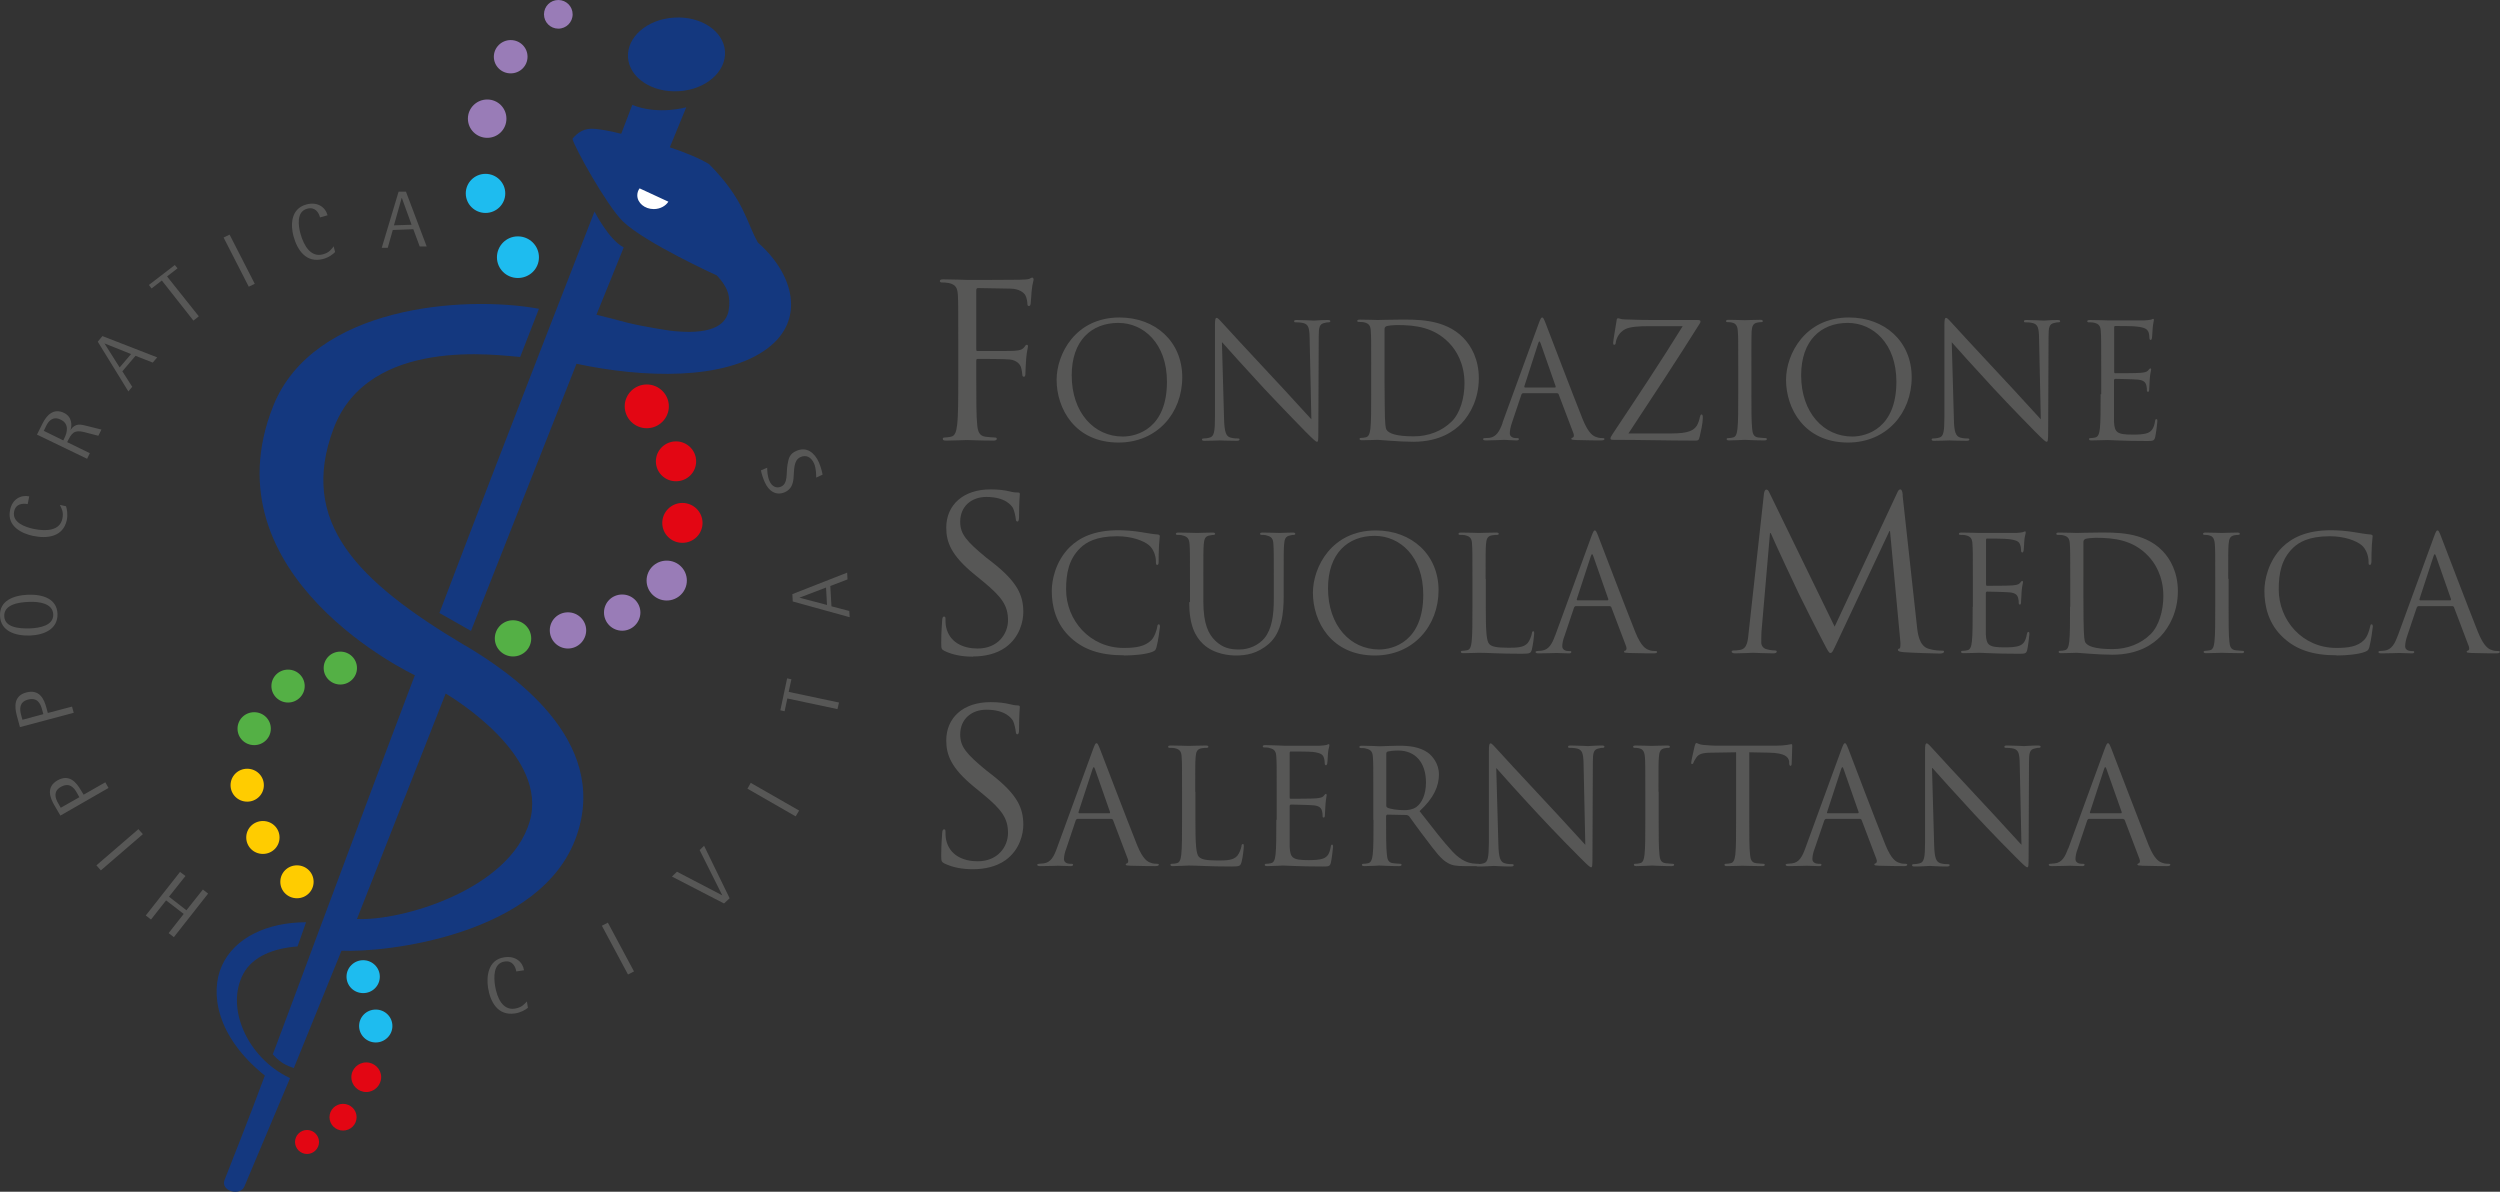 <?xml version="1.0" encoding="UTF-8"?>
<svg id="Livello_1" data-name="Livello 1" xmlns="http://www.w3.org/2000/svg" viewBox="0 0 129.14 61.56">
  <rect x="0" y="0" width="129.14" height="61.56" fill="#333333" stroke="none"/>
  <defs>
    <style>
      .cls-1 {
        fill: #fff;
      }

      .cls-2 {
        fill: #fc0;
      }

      .cls-3 {
        fill: #997cb7;
      }

      .cls-4 {
        fill: #e30613;
      }

      .cls-5 {
        fill: #14387f;
      }

      .cls-6 {
        fill: #1ebcef;
      }

      .cls-7 {
        fill: #54b045;
      }

      .cls-8 {
        fill: #575756;
      }
    </style>
  </defs>
  <path class="cls-8" d="m50.27,44.9c.59,0,1.19-.13,1.66-.46.76-.54.93-1.38.93-1.83,0-.88-.31-1.56-1.61-2.58l-.31-.24c-1.03-.85-1.34-1.22-1.34-1.85,0-.8.59-1.28,1.35-1.28,1.01,0,1.31.46,1.38.58.06.12.13.42.14.55.01.09.02.14.09.14.05,0,.08-.08.08-.25,0-.75.04-1.11.04-1.16s-.02-.08-.11-.08-.18-.01-.39-.06c-.28-.07-.59-.11-1.02-.11-1.4,0-2.28.8-2.28,1.98,0,.75.26,1.43,1.43,2.39l.5.41c.94.78,1.26,1.22,1.26,1.98,0,.7-.52,1.46-1.57,1.46-.74,0-1.46-.31-1.63-1.12-.03-.15-.03-.31-.03-.41,0-.09-.01-.12-.08-.12-.05,0-.08.06-.09.18-.01.18-.05.62-.05,1.16,0,.3.01.34.16.42.45.22.96.3,1.47.3"/>
  <path class="cls-8" d="m55.74,42.01s-.04-.02-.03-.06l.73-2.23c.04-.12.08-.12.12,0l.78,2.23s0,.06-.03.06h-1.57Zm-1.15,1.82c-.15.41-.31.73-.69.77-.07,0-.18.02-.24.02-.04,0-.08.02-.08.05,0,.05.05.07.16.07.39,0,.84-.02.93-.02s.45.02.64.02c.07,0,.12-.02.12-.07,0-.03-.02-.05-.08-.05h-.08c-.14,0-.31-.07-.31-.24,0-.15.04-.35.12-.55l.49-1.46s.04-.07.08-.07h1.77s.06.02.07.05l.77,2.03c.05.13,0,.21-.05.22-.03,0-.06.03-.06.06,0,.05.09.05.25.06.57.02,1.17.02,1.29.02.09,0,.17-.02.17-.07,0-.04-.03-.05-.08-.05-.08,0-.21,0-.33-.05-.17-.05-.41-.18-.71-.91-.5-1.25-1.8-4.66-1.92-4.97-.1-.25-.13-.3-.18-.3s-.08.05-.18.32l-1.87,5.12Z"/>
  <path class="cls-8" d="m61.74,40.9c0-1.29,0-1.52.02-1.78.02-.29.08-.43.32-.47.1-.02.21-.02.27-.02.03,0,.07-.02.07-.05,0-.05-.04-.07-.13-.07-.25,0-.85.02-.89.02s-.56-.02-.93-.02c-.09,0-.13.02-.13.07,0,.03.03.05.07.05.07,0,.21,0,.28.02.27.06.34.19.35.47.02.26.02.5.02,1.78v1.45c0,.79,0,1.44-.04,1.79-.03.24-.07.42-.24.45-.07.02-.17.03-.25.03-.05,0-.07.02-.07.05,0,.05.04.07.13.07.25,0,.73-.03.81-.03.48,0,1.02.05,2.21.05.44,0,.46-.03.52-.22.07-.24.12-.73.12-.82s0-.12-.05-.12c-.05,0-.07.04-.07.11-.03.16-.11.36-.21.49-.2.24-.56.25-1,.25-.64,0-.86-.06-.99-.19-.15-.15-.18-.68-.18-1.89v-1.47Z"/>
  <path class="cls-8" d="m65.93,42.35c0,.79,0,1.44-.04,1.79-.03.24-.07.42-.24.45-.08.02-.17.03-.25.03-.05,0-.07.03-.07.05,0,.05.04.07.13.07.25,0,.77-.03.81-.03.24,0,.79.05,2.04.05.32,0,.39,0,.44-.21.04-.17.11-.73.11-.8,0-.06,0-.12-.05-.12-.04,0-.06.03-.07.12-.06.34-.16.5-.37.59-.22.09-.58.09-.79.09-.81,0-.93-.11-.96-.68,0-.17,0-1.13,0-1.41v-.72s.02-.06.06-.06c.14,0,.96.02,1.18.04.32.03.4.17.43.29.03.11.03.19.03.27,0,.04.01.07.06.07.06,0,.06-.09.06-.16,0-.06.02-.36.03-.53.02-.27.06-.41.06-.46s-.02-.07-.04-.07c-.03,0-.06.04-.12.11-.07.08-.19.1-.39.12-.19.02-1.2.02-1.31.02-.04,0-.05-.02-.05-.08v-2.28c0-.06.02-.08.05-.08.09,0,.99,0,1.13.02.44.05.53.15.58.28.04.1.05.24.05.3,0,.07.02.11.07.11.03,0,.05-.05.06-.09.02-.1.03-.46.04-.54.02-.23.07-.33.07-.39,0-.04,0-.07-.03-.07-.04,0-.07.03-.11.04-.07.02-.2.03-.35.04-.19,0-1.83,0-1.89,0-.04,0-.56-.03-.93-.03-.09,0-.13.02-.13.07,0,.03.03.05.07.05.08,0,.22,0,.28.03.27.06.34.19.35.47.02.26.02.49.02,1.78v1.45Z"/>
  <path class="cls-8" d="m71.61,38.92c0-.05.03-.08.07-.1.08-.02.3-.05.55-.05.88,0,1.43.62,1.43,1.65,0,.63-.22,1.07-.5,1.27-.19.13-.42.16-.62.16-.36,0-.74-.06-.87-.13-.04-.02-.06-.06-.06-.1v-2.7Zm-.66,3.43c0,.79,0,1.44-.04,1.79-.03.24-.08.42-.24.45-.07.02-.17.03-.25.03-.05,0-.07.03-.07.05,0,.05.04.07.13.07.25,0,.77-.03.77-.03.04,0,.56.03,1.02.03.09,0,.13-.03.13-.07,0-.02-.02-.05-.07-.05-.07,0-.26-.02-.37-.03-.25-.03-.3-.21-.32-.45-.04-.35-.04-1-.04-1.79v-.2s.02-.07.06-.07l1.01.02s.07.02.11.05c.16.22.55.77.9,1.22.47.62.76,1.02,1.11,1.21.21.12.42.16.88.16h.58c.15,0,.2-.02.2-.07,0-.02-.03-.05-.07-.05-.05,0-.17,0-.32-.02-.2-.03-.56-.12-1.01-.59-.48-.51-1.04-1.24-1.72-2.11.74-.68,1-1.29,1-1.9,0-.57-.36-.97-.57-1.12-.44-.31-.99-.36-1.51-.36-.26,0-.88.03-.97.03-.04,0-.56-.03-.93-.03-.09,0-.13.02-.13.07,0,.03.03.05.07.05.07,0,.21,0,.28.03.27.06.34.19.35.47.02.26.02.49.02,1.78v1.45Z"/>
  <path class="cls-8" d="m77.29,39.67c.26.3,1.19,1.34,2.15,2.37.87.94,2.06,2.15,2.15,2.23.44.44.54.53.6.53.06,0,.07-.04.07-.58l.02-4.83c0-.49.03-.68.31-.73.1-.03.16-.03.2-.03.06,0,.09-.02.09-.06,0-.05-.06-.06-.15-.06-.34,0-.61.03-.7.03s-.49-.03-.86-.03c-.1,0-.17,0-.17.06,0,.03,0,.06.07.06.07,0,.26,0,.41.04.25.07.31.25.32.78l.09,4.19c-.26-.27-1.16-1.28-1.98-2.15-1.27-1.36-2.5-2.69-2.62-2.83-.08-.08-.22-.26-.29-.26s-.09.09-.09.41v4.73c-.01.75-.05.99-.26,1.05-.12.04-.27.05-.34.05-.04,0-.06.02-.06.05,0,.06.05.07.13.07.37,0,.72-.03.79-.03s.4.03.87.03c.1,0,.15-.02.15-.07,0-.03-.02-.05-.06-.05-.07,0-.26,0-.41-.05-.22-.07-.3-.28-.32-.96l-.11-3.95Z"/>
  <path class="cls-8" d="m85.67,40.9c0-1.29,0-1.52.02-1.78.02-.29.08-.43.3-.47.1-.02.15-.02.21-.02.03,0,.06-.02.06-.05,0-.05-.04-.07-.13-.07-.25,0-.77.02-.81.02s-.56-.02-.83-.02c-.09,0-.13.02-.13.07,0,.03.03.05.07.05.06,0,.16,0,.26.03.18.04.26.18.28.46.02.26.02.5.02,1.78v1.45c0,.79,0,1.44-.04,1.79-.03.24-.07.42-.24.45-.07.02-.17.03-.25.03-.05,0-.06.02-.06.05,0,.05.04.07.13.07.25,0,.77-.03.81-.03s.56.03,1.01.03c.09,0,.13-.03.13-.07,0-.02-.02-.05-.07-.05-.07,0-.26-.02-.37-.03-.25-.03-.3-.21-.32-.45-.04-.35-.04-1-.04-1.79v-1.45Z"/>
  <path class="cls-8" d="m90.36,38.86l1.04.02c.79.02.98.21,1.02.45v.09c.01.11.03.14.07.14.03,0,.06-.03.06-.11,0-.09.03-.66.03-.91,0-.05,0-.1-.04-.1-.07,0-.29.08-.82.08h-3.09c-.1,0-.41-.02-.65-.04-.22-.02-.3-.1-.36-.1-.03,0-.07.11-.08.16-.02.07-.18.78-.18.86,0,.05.02.07.04.07.03,0,.06-.02.08-.08.02-.06.05-.11.14-.25.13-.2.33-.26.84-.26l1.22-.02v3.49c0,.79,0,1.44-.04,1.79-.03.24-.08.42-.24.45-.08.02-.18.03-.25.03-.05,0-.07.02-.07.05,0,.05.04.07.13.07.25,0,.77-.02.81-.02s.56.02,1.01.02c.09,0,.13-.02.13-.07,0-.03-.02-.05-.07-.05-.07,0-.26-.02-.37-.03-.25-.03-.3-.21-.32-.45-.04-.35-.04-1-.04-1.79v-3.49Z"/>
  <path class="cls-8" d="m94.4,42.01s-.04-.02-.02-.06l.73-2.23c.04-.12.08-.12.12,0l.78,2.23s0,.06-.03.06h-1.57Zm-1.15,1.82c-.15.41-.31.73-.69.77-.07,0-.18.02-.24.02-.04,0-.08.02-.08.05,0,.05.05.07.16.07.39,0,.84-.02.93-.02s.45.02.64.02c.07,0,.12-.02.12-.07,0-.03-.03-.05-.08-.05h-.08c-.14,0-.31-.07-.31-.24,0-.15.04-.35.12-.55l.5-1.46s.04-.07.08-.07h1.77s.06.02.07.05l.77,2.03c.05.13,0,.21-.05.22-.03,0-.06.03-.06.06,0,.05.09.05.25.06.57.02,1.17.02,1.29.02.09,0,.16-.02.16-.07,0-.04-.03-.05-.08-.05-.08,0-.21,0-.33-.05-.17-.05-.41-.18-.71-.91-.51-1.25-1.8-4.66-1.92-4.97-.1-.25-.13-.3-.18-.3s-.08.05-.18.32l-1.87,5.12Z"/>
  <path class="cls-8" d="m99.82,39.67c.26.3,1.2,1.34,2.15,2.37.87.94,2.06,2.15,2.15,2.23.44.44.54.53.6.53.06,0,.07-.04.07-.58l.02-4.83c0-.49.03-.68.31-.73.1-.03.16-.03.2-.03.06,0,.09-.02.09-.06,0-.05-.06-.06-.15-.06-.34,0-.61.03-.7.03s-.49-.03-.86-.03c-.1,0-.16,0-.16.06,0,.03,0,.06.06.06.07,0,.26,0,.41.04.26.07.31.25.32.78l.09,4.19c-.26-.27-1.16-1.28-1.98-2.15-1.27-1.36-2.5-2.69-2.62-2.83-.08-.08-.22-.26-.29-.26s-.09.09-.09.41v4.73c0,.75-.05.99-.26,1.05-.12.04-.27.05-.34.05-.04,0-.07.02-.07.05,0,.06.05.07.13.07.37,0,.72-.03.79-.03s.4.03.87.03c.1,0,.15-.02.15-.07,0-.03-.02-.05-.07-.05-.07,0-.26,0-.41-.05-.22-.07-.3-.28-.32-.96l-.11-3.95Z"/>
  <path class="cls-8" d="m107.98,42.01s-.04-.02-.02-.06l.73-2.23c.04-.12.08-.12.12,0l.79,2.23s0,.06-.03.06h-1.58Zm-1.15,1.82c-.15.41-.31.73-.69.77-.07,0-.18.02-.24.02-.04,0-.07.02-.07.05,0,.05.05.07.16.07.39,0,.84-.02.93-.02s.45.02.64.02c.07,0,.12-.02.12-.07,0-.03-.02-.05-.08-.05h-.08c-.14,0-.31-.07-.31-.24,0-.15.04-.35.12-.55l.49-1.46s.04-.07.08-.07h1.77s.06.02.08.05l.77,2.03c.05.13,0,.21-.05.22-.03,0-.06.03-.06.06,0,.05.09.05.25.06.57.02,1.17.02,1.29.02.09,0,.16-.02.16-.07,0-.04-.03-.05-.08-.05-.08,0-.21,0-.33-.05-.17-.05-.41-.18-.71-.91-.5-1.25-1.8-4.66-1.92-4.97-.1-.25-.13-.3-.18-.3s-.08.05-.18.32l-1.87,5.12Z"/>
  <path class="cls-8" d="m50.27,33.91c.59,0,1.19-.13,1.66-.46.76-.54.93-1.38.93-1.83,0-.88-.31-1.56-1.61-2.58l-.31-.24c-1.03-.85-1.34-1.22-1.34-1.85,0-.8.59-1.28,1.35-1.28,1.01,0,1.31.46,1.38.58.06.12.13.42.14.55.01.09.02.14.09.14.05,0,.08-.08.08-.25,0-.75.04-1.11.04-1.17s-.02-.08-.11-.08-.18,0-.39-.05c-.28-.07-.59-.11-1.02-.11-1.4,0-2.28.8-2.28,1.98,0,.75.26,1.43,1.43,2.39l.5.41c.94.78,1.26,1.22,1.26,1.98,0,.7-.52,1.46-1.57,1.46-.74,0-1.46-.31-1.63-1.12-.03-.15-.03-.31-.03-.41,0-.09-.01-.12-.08-.12-.05,0-.08.05-.09.18-.01.18-.05.62-.05,1.17,0,.3.01.34.16.42.45.22.96.3,1.47.3"/>
  <path class="cls-8" d="m58.05,33.86c.53,0,1.15-.06,1.48-.19.15-.07.16-.08.21-.24.08-.28.18-1,.18-1.06,0-.07-.02-.12-.06-.12-.05,0-.07.03-.08.12-.02.15-.13.51-.3.69-.33.34-.82.41-1.43.41-1.76,0-2.98-1.44-2.98-3.02,0-.84.14-1.57.74-2.15.29-.28.8-.6,1.9-.6.72,0,1.36.22,1.65.47.21.18.35.52.35.84,0,.12,0,.17.07.17.05,0,.07-.05.07-.17,0-.12,0-.58.02-.85.02-.3.04-.4.04-.46,0-.05-.02-.08-.11-.09-.26-.02-.53-.07-.84-.12-.4-.07-.87-.1-1.19-.1-1.27,0-2.02.39-2.52.88-.73.73-.92,1.7-.92,2.25,0,.78.2,1.72,1,2.44.65.59,1.48.89,2.72.89"/>
  <path class="cls-8" d="m61.43,31.1c0,1.2.31,1.78.72,2.17.59.55,1.42.59,1.7.59.49,0,1.1-.08,1.7-.61.66-.58.76-1.57.76-2.46v-.88c0-1.29,0-1.52.02-1.78.02-.29.08-.43.31-.47.1-.03.15-.03.2-.03.03,0,.07-.02.07-.05,0-.05-.04-.07-.13-.07-.25,0-.64.02-.69.02-.05,0-.5-.02-.87-.02-.09,0-.13.02-.13.07,0,.03.03.05.06.05.08,0,.22,0,.28.03.27.06.34.19.35.47.02.26.02.49.02,1.78v1.03c0,.85-.1,1.55-.48,2.02-.3.36-.79.59-1.3.59-.47,0-.84-.07-1.24-.45-.35-.34-.62-.85-.62-2.04v-1.15c0-1.29,0-1.52.02-1.78.02-.29.08-.44.31-.47.1-.02.15-.03.21-.03.03,0,.07-.02.07-.05,0-.05-.04-.07-.13-.07-.25,0-.74.02-.82.02s-.58-.02-.95-.02c-.09,0-.13.02-.13.07,0,.03.03.05.07.05.07,0,.21,0,.28.03.27.06.34.19.36.47.02.26.02.49.02,1.78v1.2Z"/>
  <path class="cls-8" d="m68.6,30.39c0-1.81,1.03-2.71,2.41-2.71,1.3,0,2.51,1.06,2.51,3.04,0,2.4-1.53,2.83-2.28,2.83-1.49,0-2.64-1.24-2.64-3.16m-.78.23c0,1.48.94,3.24,3.2,3.24,1.99,0,3.29-1.53,3.29-3.37s-1.39-3.09-3.24-3.09c-2.28,0-3.25,1.89-3.25,3.22"/>
  <path class="cls-8" d="m76.74,29.9c0-1.29,0-1.52.02-1.78.02-.29.08-.43.32-.47.1-.02.22-.02.27-.02.03,0,.07-.02.07-.05,0-.05-.04-.07-.13-.07-.25,0-.85.02-.89.02s-.56-.02-.93-.02c-.09,0-.13.02-.13.07,0,.03.03.05.07.05.08,0,.21,0,.28.02.27.06.34.19.35.47.02.26.02.49.02,1.78v1.45c0,.79,0,1.44-.04,1.79-.03.24-.07.42-.24.45-.08.01-.17.03-.25.03-.05,0-.07.03-.07.05,0,.05.04.07.13.07.25,0,.73-.02.81-.02.48,0,1.02.05,2.21.05.44,0,.46-.03.52-.22.06-.24.12-.73.12-.82s0-.12-.05-.12c-.05,0-.06.04-.07.11-.03.16-.11.36-.21.49-.2.24-.56.25-1,.25-.64,0-.86-.06-.99-.19-.15-.15-.18-.68-.18-1.89v-1.47Z"/>
  <path class="cls-8" d="m81.48,31.01s-.04-.02-.03-.06l.73-2.23c.04-.12.08-.12.12,0l.78,2.23s0,.06-.03.06h-1.57Zm-1.15,1.82c-.15.41-.31.73-.69.78-.07,0-.18.02-.24.02-.04,0-.08.02-.08.05,0,.05.05.07.16.07.39,0,.84-.02.93-.02s.45.02.64.02c.07,0,.12-.02.12-.07,0-.03-.02-.05-.08-.05h-.08c-.14,0-.31-.07-.31-.24,0-.15.04-.35.12-.55l.49-1.46s.04-.07.08-.07h1.77s.06.02.07.05l.77,2.03c.05.13,0,.21-.05.22-.03,0-.06.02-.06.06,0,.05.09.05.25.06.57.02,1.17.02,1.29.02.09,0,.17-.02.17-.07,0-.04-.03-.05-.08-.05-.08,0-.21,0-.33-.05-.17-.05-.41-.18-.71-.91-.5-1.25-1.8-4.66-1.92-4.97-.1-.26-.13-.3-.18-.3s-.08.05-.18.32l-1.87,5.12Z"/>
  <path class="cls-8" d="m98.29,25.58c-.02-.21-.06-.3-.13-.3s-.12.08-.16.18l-3.23,6.91-3.37-6.92c-.05-.12-.1-.16-.16-.16s-.1.08-.12.2l-.79,7.17c-.04.42-.07.85-.44.91-.17.03-.24.03-.33.03-.06,0-.11.02-.11.05,0,.08.08.1.19.1.3,0,.83-.03.92-.03.09,0,.62.03,1.02.03.13,0,.2-.02.2-.1,0-.03-.04-.05-.09-.05-.07,0-.23-.01-.42-.06-.17-.03-.29-.18-.29-.34,0-.19,0-.38.01-.56l.44-5.1h.04c.12.3,1.35,2.94,1.45,3.13.05.11,1,2.01,1.29,2.55.21.4.26.51.34.51.1,0,.13-.1.36-.58l2.69-5.72h.03l.53,5.67c.02.2.01.39-.04.4-.06.01-.08.03-.08.08,0,.05.06.09.31.11.41.03,1.6.07,1.84.07.13,0,.23-.03.23-.1,0-.04-.03-.05-.09-.05-.11,0-.4,0-.72-.1-.47-.15-.55-.77-.59-1.17l-.74-6.75Z"/>
  <path class="cls-8" d="m101.9,31.35c0,.79,0,1.44-.04,1.79-.03.24-.07.42-.24.45-.08.02-.17.03-.25.03-.05,0-.07.03-.07.05,0,.05.04.07.13.07.25,0,.77-.02.81-.02.24,0,.79.05,2.04.05.32,0,.39,0,.44-.21.04-.17.11-.74.11-.8,0-.06,0-.12-.05-.12-.04,0-.06.03-.08.12-.06.34-.16.5-.37.59-.21.09-.58.09-.79.09-.81,0-.93-.11-.96-.68,0-.17,0-1.13,0-1.41v-.73s.02-.06.06-.06c.14,0,.96.02,1.18.04.32.03.4.17.43.29.03.11.03.19.03.27,0,.04.02.07.06.07.06,0,.06-.09.06-.16,0-.06.02-.36.03-.53.02-.27.07-.41.07-.46s-.02-.07-.04-.07c-.03,0-.07.04-.12.11-.07.08-.19.1-.39.12-.19.02-1.2.02-1.31.02-.04,0-.05-.03-.05-.08v-2.28c0-.06.02-.08.05-.08.09,0,.99,0,1.13.03.44.05.53.15.58.28.04.1.05.24.05.3,0,.07.02.11.07.11.03,0,.05-.05.06-.09.02-.1.03-.46.04-.54.02-.23.07-.33.07-.39,0-.04,0-.07-.03-.07-.04,0-.07.03-.12.04-.06.02-.2.03-.35.04-.19,0-1.83,0-1.89,0-.04,0-.56-.02-.93-.02-.09,0-.13.02-.13.07,0,.03.03.05.07.05.07,0,.22,0,.28.02.27.06.34.19.35.47.02.26.02.49.02,1.78v1.45Z"/>
  <path class="cls-8" d="m107.62,29.77c0-.63,0-1.48,0-1.76,0-.09.03-.13.1-.17.07-.03.37-.06.54-.06.98,0,1.92.12,2.7.93.34.35.79,1.03.79,2.08,0,.76-.23,1.55-.66,1.97-.49.49-1.2.77-1.96.77-.97,0-1.29-.17-1.4-.33-.07-.09-.08-.42-.09-.63-.01-.16-.02-.91-.02-1.79v-1.02Zm-.69,1.58c0,.79,0,1.44-.04,1.79-.03.24-.07.42-.24.45-.07.02-.17.03-.25.03-.05,0-.06.03-.06.05,0,.05.04.07.13.07.25,0,.77-.02.81-.02.08,0,1.12.1,1.83.1,1.4,0,2.14-.58,2.5-.95.46-.49.89-1.29.89-2.33,0-.98-.39-1.67-.8-2.09-.98-1.01-2.49-.94-3.31-.94-.49,0-1.01.02-1.11.02-.04,0-.56-.02-.93-.02-.09,0-.13.02-.13.07,0,.03.03.05.07.05.07,0,.21,0,.28.02.27.06.34.19.35.47.02.26.02.49.02,1.78v1.45Z"/>
  <path class="cls-8" d="m115.1,29.9c0-1.29,0-1.52.02-1.78.02-.29.08-.43.3-.47.1-.02.15-.02.21-.02.03,0,.07-.02.07-.05,0-.05-.04-.07-.13-.07-.25,0-.77.02-.81.02s-.56-.02-.83-.02c-.09,0-.13.02-.13.07,0,.03.03.05.07.05.06,0,.17,0,.26.03.18.04.26.18.28.46.02.26.02.49.02,1.78v1.45c0,.79,0,1.44-.04,1.79-.03.24-.07.42-.24.45-.07.01-.17.03-.25.03-.05,0-.07.03-.07.05,0,.05.04.07.13.07.25,0,.77-.02.81-.02s.56.02,1.02.02c.09,0,.13-.02.13-.07,0-.02-.02-.05-.07-.05-.07,0-.26-.02-.37-.03-.25-.03-.3-.21-.32-.45-.04-.35-.04-1-.04-1.79v-1.45Z"/>
  <path class="cls-8" d="m120.69,33.86c.53,0,1.15-.06,1.48-.19.15-.07.17-.08.22-.24.08-.28.18-1,.18-1.06,0-.07-.02-.12-.06-.12-.05,0-.06.03-.08.12-.03.15-.13.51-.31.69-.33.34-.82.41-1.43.41-1.77,0-2.98-1.44-2.98-3.02,0-.84.14-1.57.74-2.15.29-.28.8-.6,1.9-.6.73,0,1.36.22,1.65.47.21.18.35.52.35.84,0,.12,0,.17.07.17.05,0,.07-.05.08-.17,0-.12,0-.58.02-.85.02-.3.04-.4.04-.46,0-.05-.02-.08-.11-.09-.26-.02-.53-.07-.84-.12-.41-.07-.86-.1-1.2-.1-1.27,0-2.02.39-2.52.88-.73.73-.92,1.7-.92,2.25,0,.78.2,1.72,1,2.44.65.59,1.48.89,2.72.89"/>
  <path class="cls-8" d="m125.01,31.01s-.04-.02-.03-.06l.73-2.23c.04-.12.08-.12.12,0l.78,2.23s0,.06-.03.06h-1.58Zm-1.15,1.82c-.15.41-.31.73-.69.78-.07,0-.18.02-.24.02-.04,0-.07.02-.07.05,0,.05.05.07.16.07.39,0,.84-.02.93-.02s.45.02.64.02c.07,0,.12-.02.12-.07,0-.03-.03-.05-.08-.05h-.08c-.14,0-.31-.07-.31-.24,0-.15.04-.35.11-.55l.49-1.46s.04-.07.08-.07h1.77s.06.02.07.05l.77,2.03c.05.13,0,.21-.05.22-.03,0-.06.02-.06.06,0,.05.09.05.25.06.57.02,1.17.02,1.29.02.09,0,.17-.02.17-.07,0-.04-.03-.05-.08-.05-.08,0-.21,0-.33-.05-.17-.05-.41-.18-.71-.91-.5-1.25-1.8-4.66-1.92-4.97-.1-.26-.13-.3-.18-.3s-.08.05-.18.32l-1.87,5.12Z"/>
  <path class="cls-8" d="m49.5,19.57c0,1.06,0,1.92-.06,2.39-.04.32-.1.56-.32.6-.1.02-.23.04-.33.04-.07,0-.09.03-.09.07,0,.07.06.09.18.09.33,0,1.02-.03,1.08-.03s.75.03,1.35.03c.12,0,.18-.03.18-.09,0-.03-.02-.07-.09-.07-.1,0-.34-.02-.49-.04-.33-.04-.4-.29-.43-.6-.05-.46-.05-1.33-.05-2.39v-.93c0-.08.02-.1.08-.1.19,0,1.39,0,1.66.03.34.04.52.24.57.4.04.13.06.29.07.39,0,.06.02.1.08.1.08,0,.08-.11.08-.21,0-.08.02-.52.04-.74.03-.36.09-.55.09-.61,0-.06-.01-.09-.06-.09s-.08.05-.12.11c-.1.14-.24.18-.51.2-.15.01-.31.01-.49.01h-1.41c-.07.01-.08-.02-.08-.09v-3.04c0-.09.03-.12.1-.12l1.69.03c.43.01.68.21.75.35.07.14.1.33.1.42,0,.08.02.13.08.13s.08-.07.09-.12c.02-.13.04-.62.06-.73.03-.31.09-.44.09-.52,0-.05-.02-.1-.07-.1s-.09.04-.16.07c-.1.03-.27.03-.48.04-.25.01-2.49.01-2.71.01-.05,0-.75-.03-1.24-.03-.12,0-.18.02-.18.09,0,.04.04.07.09.07.1,0,.29.01.37.03.36.08.45.25.47.63.02.35.02.66.02,2.38v1.94Z"/>
  <path class="cls-8" d="m55.36,19.39c0-1.81,1.03-2.71,2.41-2.71,1.3,0,2.51,1.06,2.51,3.04,0,2.4-1.53,2.83-2.28,2.83-1.49,0-2.64-1.24-2.64-3.16m-.78.23c0,1.48.94,3.24,3.2,3.24,1.99,0,3.29-1.52,3.29-3.37s-1.39-3.09-3.24-3.09c-2.28,0-3.25,1.89-3.25,3.22"/>
  <path class="cls-8" d="m63.13,17.68c.26.3,1.2,1.34,2.15,2.37.88.94,2.06,2.15,2.15,2.24.44.44.54.53.6.53.06,0,.07-.04.07-.58l.02-4.83c0-.5.03-.68.31-.73.1-.03.16-.03.2-.03.06,0,.09-.02.09-.06,0-.05-.06-.06-.15-.06-.34,0-.61.03-.7.03s-.49-.03-.86-.03c-.1,0-.16,0-.16.06,0,.03,0,.06.07.06.07,0,.26,0,.41.04.26.07.31.25.32.78l.09,4.19c-.26-.27-1.16-1.28-1.98-2.15-1.27-1.36-2.5-2.69-2.62-2.83-.08-.08-.22-.26-.29-.26s-.09.09-.09.41v4.72c0,.75-.05.99-.26,1.05-.12.04-.27.05-.34.05-.04,0-.07.02-.07.05,0,.06.05.07.13.07.37,0,.72-.02.79-.02s.4.02.87.02c.1,0,.15-.02.15-.07,0-.03-.02-.05-.07-.05-.07,0-.26,0-.41-.05-.22-.07-.3-.28-.32-.96l-.11-3.95Z"/>
  <path class="cls-8" d="m71.52,18.77c0-.63,0-1.48,0-1.76,0-.09.03-.13.1-.16.07-.03.37-.06.54-.06.98,0,1.92.12,2.7.93.34.35.79,1.03.79,2.08,0,.76-.23,1.55-.66,1.97-.49.49-1.19.77-1.96.77-.97,0-1.29-.17-1.4-.33-.07-.09-.08-.42-.09-.63,0-.16-.02-.92-.02-1.79v-1.02Zm-.69,1.58c0,.79,0,1.44-.04,1.79-.03.24-.08.42-.24.45-.08.02-.17.03-.25.03-.05,0-.07.02-.07.05,0,.05.04.07.13.07.25,0,.77-.02.81-.02.08,0,1.12.1,1.83.1,1.4,0,2.14-.58,2.5-.95.46-.49.89-1.29.89-2.33,0-.98-.39-1.67-.8-2.09-.98-1.01-2.49-.94-3.31-.94-.49,0-1.01.02-1.11.02-.04,0-.56-.02-.93-.02-.09,0-.13.02-.13.07,0,.03.03.05.07.05.07,0,.21,0,.28.02.27.06.34.19.35.47.02.26.02.49.02,1.78v1.45Z"/>
  <path class="cls-8" d="m78.77,20.02s-.04-.02-.03-.06l.72-2.23c.04-.12.08-.12.12,0l.78,2.23s0,.06-.03.06h-1.57Zm-1.15,1.82c-.15.41-.31.73-.69.78-.07,0-.18.01-.24.01-.04,0-.08.02-.08.05,0,.05.05.07.16.07.39,0,.84-.03.93-.03s.45.03.64.03c.07,0,.12-.02.12-.07,0-.03-.03-.05-.08-.05h-.08c-.14,0-.31-.07-.31-.24,0-.15.04-.35.11-.55l.49-1.46s.04-.07.08-.07h1.77s.06.02.07.05l.77,2.03c.05.13,0,.21-.05.22-.03,0-.06.02-.06.06,0,.05.09.05.25.06.57.02,1.17.02,1.29.02.09,0,.17-.02.17-.07,0-.04-.03-.05-.08-.05-.08,0-.21,0-.33-.05-.17-.05-.41-.18-.71-.91-.5-1.25-1.8-4.66-1.92-4.97-.1-.26-.13-.3-.18-.3s-.08.05-.18.32l-1.87,5.12Z"/>
  <path class="cls-8" d="m84.12,22.39c1.25-1.9,2.5-3.79,3.69-5.69.03-.05.03-.07.03-.1,0-.05-.04-.07-.17-.07h-2.3c-.26,0-.65,0-1.44-.03-.22,0-.27-.06-.35-.06-.05,0-.07.04-.08.16-.04.25-.17,1-.17,1.1,0,.07,0,.11.05.11s.08-.02.09-.15c.03-.19.17-.49.47-.65.26-.14.77-.16,1.19-.16h1.79c-1.15,1.86-2.39,3.72-3.62,5.57-.1.15-.11.19-.11.23,0,.06.05.07.15.07,1.44,0,2.83.04,4.21.04.19,0,.2-.02.25-.21.05-.21.16-.69.16-.95,0-.16-.02-.19-.07-.19-.04,0-.06.05-.08.13-.02.12-.09.34-.16.45-.17.25-.44.4-1.3.4h-2.24Z"/>
  <path class="cls-8" d="m90.47,18.91c0-1.29,0-1.52.01-1.78.02-.29.08-.43.31-.47.1-.02.15-.02.21-.02.03,0,.06-.02.06-.05,0-.05-.04-.07-.13-.07-.25,0-.77.02-.81.02s-.56-.02-.83-.02c-.09,0-.13.02-.13.07,0,.03.03.05.07.05.06,0,.17,0,.26.03.18.04.27.18.28.46.02.26.02.49.02,1.78v1.45c0,.79,0,1.44-.04,1.79-.03.24-.07.42-.24.45-.07.02-.17.03-.25.03-.05,0-.07.03-.07.05,0,.05.04.07.13.07.25,0,.77-.03.81-.03s.56.03,1.01.03c.09,0,.13-.03.13-.07,0-.02-.02-.05-.07-.05-.07,0-.26-.02-.37-.03-.25-.03-.3-.21-.32-.45-.04-.35-.04-1-.04-1.79v-1.45Z"/>
  <path class="cls-8" d="m93.04,19.39c0-1.81,1.03-2.71,2.41-2.71,1.3,0,2.51,1.06,2.51,3.04,0,2.4-1.53,2.83-2.28,2.83-1.48,0-2.64-1.24-2.64-3.16m-.78.23c0,1.48.94,3.24,3.2,3.24,1.99,0,3.29-1.52,3.29-3.37s-1.39-3.09-3.24-3.09c-2.27,0-3.25,1.89-3.25,3.22"/>
  <path class="cls-8" d="m100.82,17.68c.26.3,1.2,1.34,2.15,2.37.87.94,2.06,2.15,2.15,2.24.44.44.54.53.6.53.06,0,.08-.04.08-.58l.02-4.83c0-.5.03-.68.31-.73.1-.03.16-.03.2-.03.06,0,.09-.02.09-.06,0-.05-.06-.06-.15-.06-.34,0-.61.03-.7.03s-.49-.03-.86-.03c-.1,0-.16,0-.16.06,0,.03,0,.06.06.06.07,0,.26,0,.4.04.26.07.31.25.32.78l.09,4.19c-.26-.27-1.16-1.28-1.98-2.15-1.27-1.36-2.5-2.69-2.62-2.83-.08-.08-.22-.26-.29-.26s-.09.09-.09.41v4.72c0,.75-.05.99-.25,1.05-.12.04-.27.05-.34.05-.04,0-.07.02-.07.05,0,.06.05.07.13.07.37,0,.72-.02.79-.02s.4.02.88.02c.1,0,.15-.02.15-.07,0-.03-.03-.05-.07-.05-.07,0-.26,0-.41-.05-.22-.07-.31-.28-.32-.96l-.11-3.95Z"/>
  <path class="cls-8" d="m108.51,20.36c0,.79,0,1.44-.04,1.79-.03.24-.08.42-.24.45-.08.02-.18.03-.25.03-.05,0-.07.02-.07.05,0,.05.04.07.13.07.25,0,.77-.02.81-.02.24,0,.79.05,2.04.05.32,0,.39,0,.44-.21.04-.17.11-.73.11-.8,0-.06,0-.12-.05-.12-.04,0-.06.03-.07.12-.06.34-.16.5-.37.59-.21.09-.58.09-.79.09-.81,0-.93-.11-.96-.68,0-.17,0-1.13,0-1.41v-.73s.02-.06.06-.06c.14,0,.96.02,1.18.04.32.03.4.17.43.29.03.11.03.19.03.27,0,.04.02.07.06.07.06,0,.06-.09.06-.16,0-.06.02-.36.03-.53.02-.27.07-.41.07-.46s-.02-.06-.04-.06c-.03,0-.07.04-.12.11-.07.08-.19.1-.39.12-.19.02-1.2.02-1.31.02-.04,0-.05-.03-.05-.08v-2.28c0-.06.02-.08.05-.08.09,0,.99,0,1.13.03.44.05.53.15.59.28.04.1.05.24.05.3,0,.07.02.11.07.11.03,0,.05-.05.06-.09.02-.1.03-.46.04-.54.02-.23.06-.33.06-.39,0-.04,0-.07-.03-.07-.04,0-.07.03-.11.04-.07.02-.2.03-.35.04-.19,0-1.83,0-1.89,0-.04,0-.56-.02-.93-.02-.09,0-.13.02-.13.07,0,.03.03.05.07.05.07,0,.21,0,.28.02.27.06.34.19.35.47.02.26.02.49.02,1.78v1.45Z"/>
  <path class="cls-5" d="m30.79,16.24c.32.09,1.18.31,1.56.4l-1.56-.4Zm1.65-13.27c-.07-1.05.99-1.98,2.38-2.06,1.38-.09,2.56.69,2.63,1.74.07,1.05-.99,1.98-2.38,2.06-1.38.09-2.56-.69-2.63-1.74M14.93,55.66l.05.04-2.36,5.6c-.22.5-1.24.23-1.02-.35.03-.06,1.53-3.88,2.08-5.39-2.54-2.04-2.83-4.31-2.22-5.67.65-1.46,2.36-2.25,4.35-2.25l-.44,1.25c-1.24.09-2.32.52-2.8,1.41-.95,1.77.23,4.35,2.37,5.37m8.08-19.84l-4.58,11.64c2.27.12,7.88-1.5,8.92-5.03.99-3.38-3.89-6.34-4.33-6.61m-.33-4.17c3.91-10.28,7.69-19.88,8.01-20.73,0,0,.76,1.48,1.51,1.85l-1.41,3.48,1.56.4c.87.22,2.23.42,2.23.42,1.52.18,2.85.02,3.04-1.04.12-.72-.05-1.22-.61-1.81,0,0-3.72-1.69-4.86-2.8-.83-.82-2.49-3.8-2.6-4.26.27-.32.6-.58,1.2-.51.27.03.64.08,1.32.25l.57-1.49c1.37.54,2.79.12,2.79.12l-.85,2.07c.78.26,1.52.56,2.03.87,1.83,1.85,1.91,2.97,2.52,4.05,1.86,1.63,2.47,3.99.49,5.47-2.22,1.66-6.4,1.53-9.86.79l-5.45,13.8-1.64-.93Zm1.34,1.69c2.27,1.35,7.47,4.83,5.75,9.81-1.78,5.19-9.98,6.06-12.15,5.95l-2.46,6.06c-.14-.06-.6-.14-1.09-.71,0,.06,4.31-11.61,7.34-19.58,0,0-10.83-5.07-7.32-13.9,2.06-5.17,9.83-5.74,13.73-5.03l-.97,2.49c-1.08-.07-7.83-1.11-9.64,3.7-1.82,4.84,1.22,7.89,6.8,11.21"/>
  <path class="cls-4" d="m32.27,20.99c0-.62.51-1.13,1.14-1.13s1.14.51,1.14,1.13-.51,1.13-1.14,1.13-1.14-.51-1.14-1.13"/>
  <path class="cls-4" d="m33.88,23.83c0-.57.47-1.03,1.04-1.03s1.04.46,1.04,1.03-.46,1.03-1.04,1.03-1.04-.46-1.04-1.03"/>
  <path class="cls-4" d="m34.21,27.01c0-.57.47-1.03,1.04-1.03s1.04.46,1.04,1.03-.46,1.03-1.04,1.03-1.04-.46-1.04-1.03"/>
  <path class="cls-3" d="m33.4,29.99c0-.57.46-1.03,1.04-1.03s1.04.46,1.04,1.03-.47,1.03-1.04,1.03-1.04-.46-1.04-1.03"/>
  <path class="cls-3" d="m31.2,31.64c0-.52.42-.93.94-.93s.94.42.94.93-.42.94-.94.94-.94-.42-.94-.94"/>
  <path class="cls-3" d="m28.4,32.56c0-.52.42-.93.94-.93s.94.42.94.93-.42.94-.94.94-.94-.42-.94-.94"/>
  <path class="cls-7" d="m25.56,32.98c0-.52.42-.94.94-.94s.94.42.94.94-.42.93-.94.93-.94-.42-.94-.93"/>
  <path class="cls-7" d="m16.72,34.51c0-.47.38-.85.86-.85s.86.38.86.85-.39.85-.86.85-.86-.38-.86-.85"/>
  <path class="cls-7" d="m14.02,35.44c0-.47.38-.85.86-.85s.86.38.86.85-.39.85-.86.85-.86-.38-.86-.85"/>
  <path class="cls-7" d="m12.27,37.64c0-.47.38-.85.86-.85s.86.38.86.85-.38.85-.86.85-.86-.38-.86-.85"/>
  <path class="cls-2" d="m11.91,40.56c0-.47.38-.85.86-.85s.86.38.86.85-.38.85-.86.85-.86-.38-.86-.85"/>
  <path class="cls-2" d="m12.72,43.26c0-.47.38-.85.86-.85s.86.38.86.85-.38.85-.86.85-.86-.38-.86-.85"/>
  <path class="cls-2" d="m14.48,45.55c0-.47.38-.85.86-.85s.86.38.86.85-.38.85-.86.85-.86-.38-.86-.85"/>
  <path class="cls-6" d="m17.9,50.45c0-.47.39-.85.86-.85s.86.38.86.85-.38.85-.86.85-.86-.38-.86-.85"/>
  <path class="cls-6" d="m18.55,53c0-.47.38-.85.86-.85s.86.38.86.85-.39.85-.86.85-.86-.38-.86-.85"/>
  <path class="cls-4" d="m18.15,55.64c0-.42.35-.76.77-.76s.77.34.77.76-.35.77-.77.77-.77-.34-.77-.77"/>
  <path class="cls-4" d="m17.02,57.71c0-.38.31-.69.7-.69s.7.31.7.69-.31.69-.7.69-.7-.31-.7-.69"/>
  <path class="cls-4" d="m15.24,58.99c0-.34.28-.62.62-.62s.62.28.62.62-.28.62-.62.62-.62-.28-.62-.62"/>
  <path class="cls-6" d="m25.67,13.29c0-.59.48-1.08,1.08-1.08s1.09.48,1.09,1.08-.49,1.07-1.09,1.07-1.08-.48-1.08-1.07"/>
  <path class="cls-6" d="m24.06,9.99c0-.56.46-1.01,1.02-1.01s1.02.45,1.02,1.01-.46,1.01-1.02,1.01-1.02-.45-1.02-1.01"/>
  <path class="cls-3" d="m24.17,6.13c0-.55.45-.99,1-.99s.99.44.99.99-.44.99-.99.99-1-.44-1-.99"/>
  <path class="cls-3" d="m25.51,2.93c0-.47.39-.86.87-.86s.87.38.87.86-.39.86-.87.86-.87-.38-.87-.86"/>
  <path class="cls-1" d="m34.53,10.41c-.14.23-.43.39-.76.39-.47,0-.85-.32-.85-.71,0-.13.04-.26.12-.36l1.49.69Z"/>
  <polygon class="cls-8" points="10.75 46.16 10.48 45.95 9.63 47.02 8.73 46.32 9.58 45.25 9.3 45.04 7.53 47.29 7.8 47.5 8.58 46.51 9.49 47.21 8.71 48.2 8.98 48.41 10.75 46.16"/>
  <polygon class="cls-8" points="7.38 43.09 7.15 42.83 4.98 44.7 5.21 44.96 7.38 43.09"/>
  <path class="cls-8" d="m3.14,41.73l-.13-.23c-.16-.27-.27-.62.13-.85.44-.25.68.03.83.3l.13.23-.97.55Zm2.47-1.02l-.17-.3-1.12.64-.14-.23c-.24-.41-.6-.85-1.21-.51-.59.34-.4.88-.16,1.29l.31.53,2.49-1.43Z"/>
  <path class="cls-8" d="m1.16,37.18l-.07-.25c-.08-.3-.1-.67.35-.79.49-.13.65.2.73.5l.07.25-1.08.29Zm2.65-.35l-.09-.33-1.25.33-.07-.26c-.12-.46-.36-.98-1.04-.8-.66.17-.61.75-.49,1.2l.16.59,2.78-.74Z"/>
  <path class="cls-8" d="m1.56,32.46c-.62.02-1.32-.06-1.34-.63-.02-.58.67-.72,1.29-.74.5-.02,1.22.07,1.24.65.02.57-.69.7-1.19.72m1.41-.75c-.03-.78-.75-1.01-1.5-.99-.78.03-1.5.31-1.47,1.09.03.78.76,1.04,1.54,1.02.76-.03,1.45-.34,1.43-1.12"/>
  <path class="cls-8" d="m3.1,26.1c.08.17.2.35.12.7-.13.61-.82.66-1.49.52-.41-.09-1.12-.32-1-.9.08-.4.44-.43.7-.38l.08-.4c-.43-.09-.88.14-.99.71-.18.85.64,1.22,1.18,1.33.75.16,1.56.05,1.75-.81.06-.31.01-.57-.04-.72l-.32-.07Z"/>
  <path class="cls-8" d="m2.26,22.26l.13-.27c.11-.22.33-.52.75-.31.45.21.32.67.21.9l-.08.17-1-.49Zm2.23,1.46l.15-.31-1.17-.57.07-.14c.23-.46.43-.49.96-.34l.58.15.16-.32-.72-.18c-.35-.09-.62-.17-.88.2h0c.08-.21.1-.67-.33-.88-.55-.27-.91.13-1.12.56l-.28.56,2.59,1.25Z"/>
  <path class="cls-8" d="m5.4,17.74h0s1.37.55,1.37.55l-.59.69-.79-1.25Zm1.23,2.48l.2-.24-.51-.8.68-.8.89.35.23-.27-2.83-1.1-.24.29,1.58,2.57Z"/>
  <polygon class="cls-8" points="9.99 16.56 10.27 16.34 8.63 14.28 9.17 13.86 9.03 13.69 7.69 14.72 7.83 14.9 8.36 14.49 9.99 16.56"/>
  <polygon class="cls-8" points="12.85 14.81 13.16 14.66 11.86 12.12 11.55 12.27 12.85 14.81"/>
  <path class="cls-8" d="m17.25,12.71c-.12.15-.23.34-.58.43-.6.16-.97-.42-1.15-1.07-.11-.4-.22-1.14.35-1.29.4-.11.6.2.66.45l.39-.11c-.11-.42-.52-.71-1.09-.56-.85.23-.81,1.12-.67,1.64.2.73.66,1.4,1.52,1.18.31-.08.52-.25.63-.36l-.08-.31Z"/>
  <path class="cls-8" d="m20.76,10.23h0s.5,1.38.5,1.38l-.91.03.4-1.42Zm-1.04,2.57h.31s.26-.92.26-.92l1.06-.04.33.89h.36s-1.07-2.83-1.07-2.83h-.38s-.87,2.9-.87,2.9Z"/>
  <path class="cls-8" d="m27.22,51.73c-.14.14-.26.31-.62.37-.62.1-.92-.52-1.03-1.19-.06-.41-.1-1.15.49-1.24.41-.07.57.26.61.51l.4-.06c-.07-.43-.44-.76-1.02-.67-.87.13-.92,1.03-.84,1.57.12.75.51,1.46,1.39,1.33.32-.05.54-.19.67-.29l-.05-.32Z"/>
  <polygon class="cls-8" points="32.44 50.34 32.75 50.18 31.4 47.66 31.09 47.82 32.44 50.34"/>
  <polygon class="cls-8" points="37.4 46.67 37.69 46.4 36.37 43.69 36.14 43.91 37.31 46.25 37.31 46.25 34.97 45.03 34.71 45.28 37.4 46.67"/>
  <polygon class="cls-8" points="41.1 42.17 41.28 41.87 38.78 40.44 38.61 40.74 41.1 42.17"/>
  <polygon class="cls-8" points="43.26 36.63 43.34 36.29 40.74 35.74 40.88 35.09 40.66 35.04 40.31 36.69 40.53 36.74 40.67 36.08 43.26 36.63"/>
  <path class="cls-8" d="m41.28,30.88h0s1.39-.53,1.39-.53l.05.9-1.44-.38Zm2.61.99l-.02-.31-.92-.24-.06-1.05.89-.34-.02-.35-2.83,1.11.02.38,2.93.81Z"/>
  <path class="cls-8" d="m39.31,24.31c.02.12.1.39.19.59.22.5.61.71,1.03.53.35-.15.43-.44.46-.72.04-.48,0-.93.36-1.1.3-.13.55,0,.7.33.11.25.11.57.11.73l.33-.15c-.01-.07-.06-.33-.19-.64-.23-.51-.64-.82-1.16-.59-.34.15-.4.35-.46.71-.08.45.04.98-.34,1.14-.23.1-.47-.01-.59-.29-.11-.25-.12-.55-.12-.69l-.31.13Z"/>
  <path class="cls-3" d="m28.1.74c0-.41.33-.74.74-.74s.74.33.74.74-.33.74-.74.74-.74-.33-.74-.74"/>
</svg>